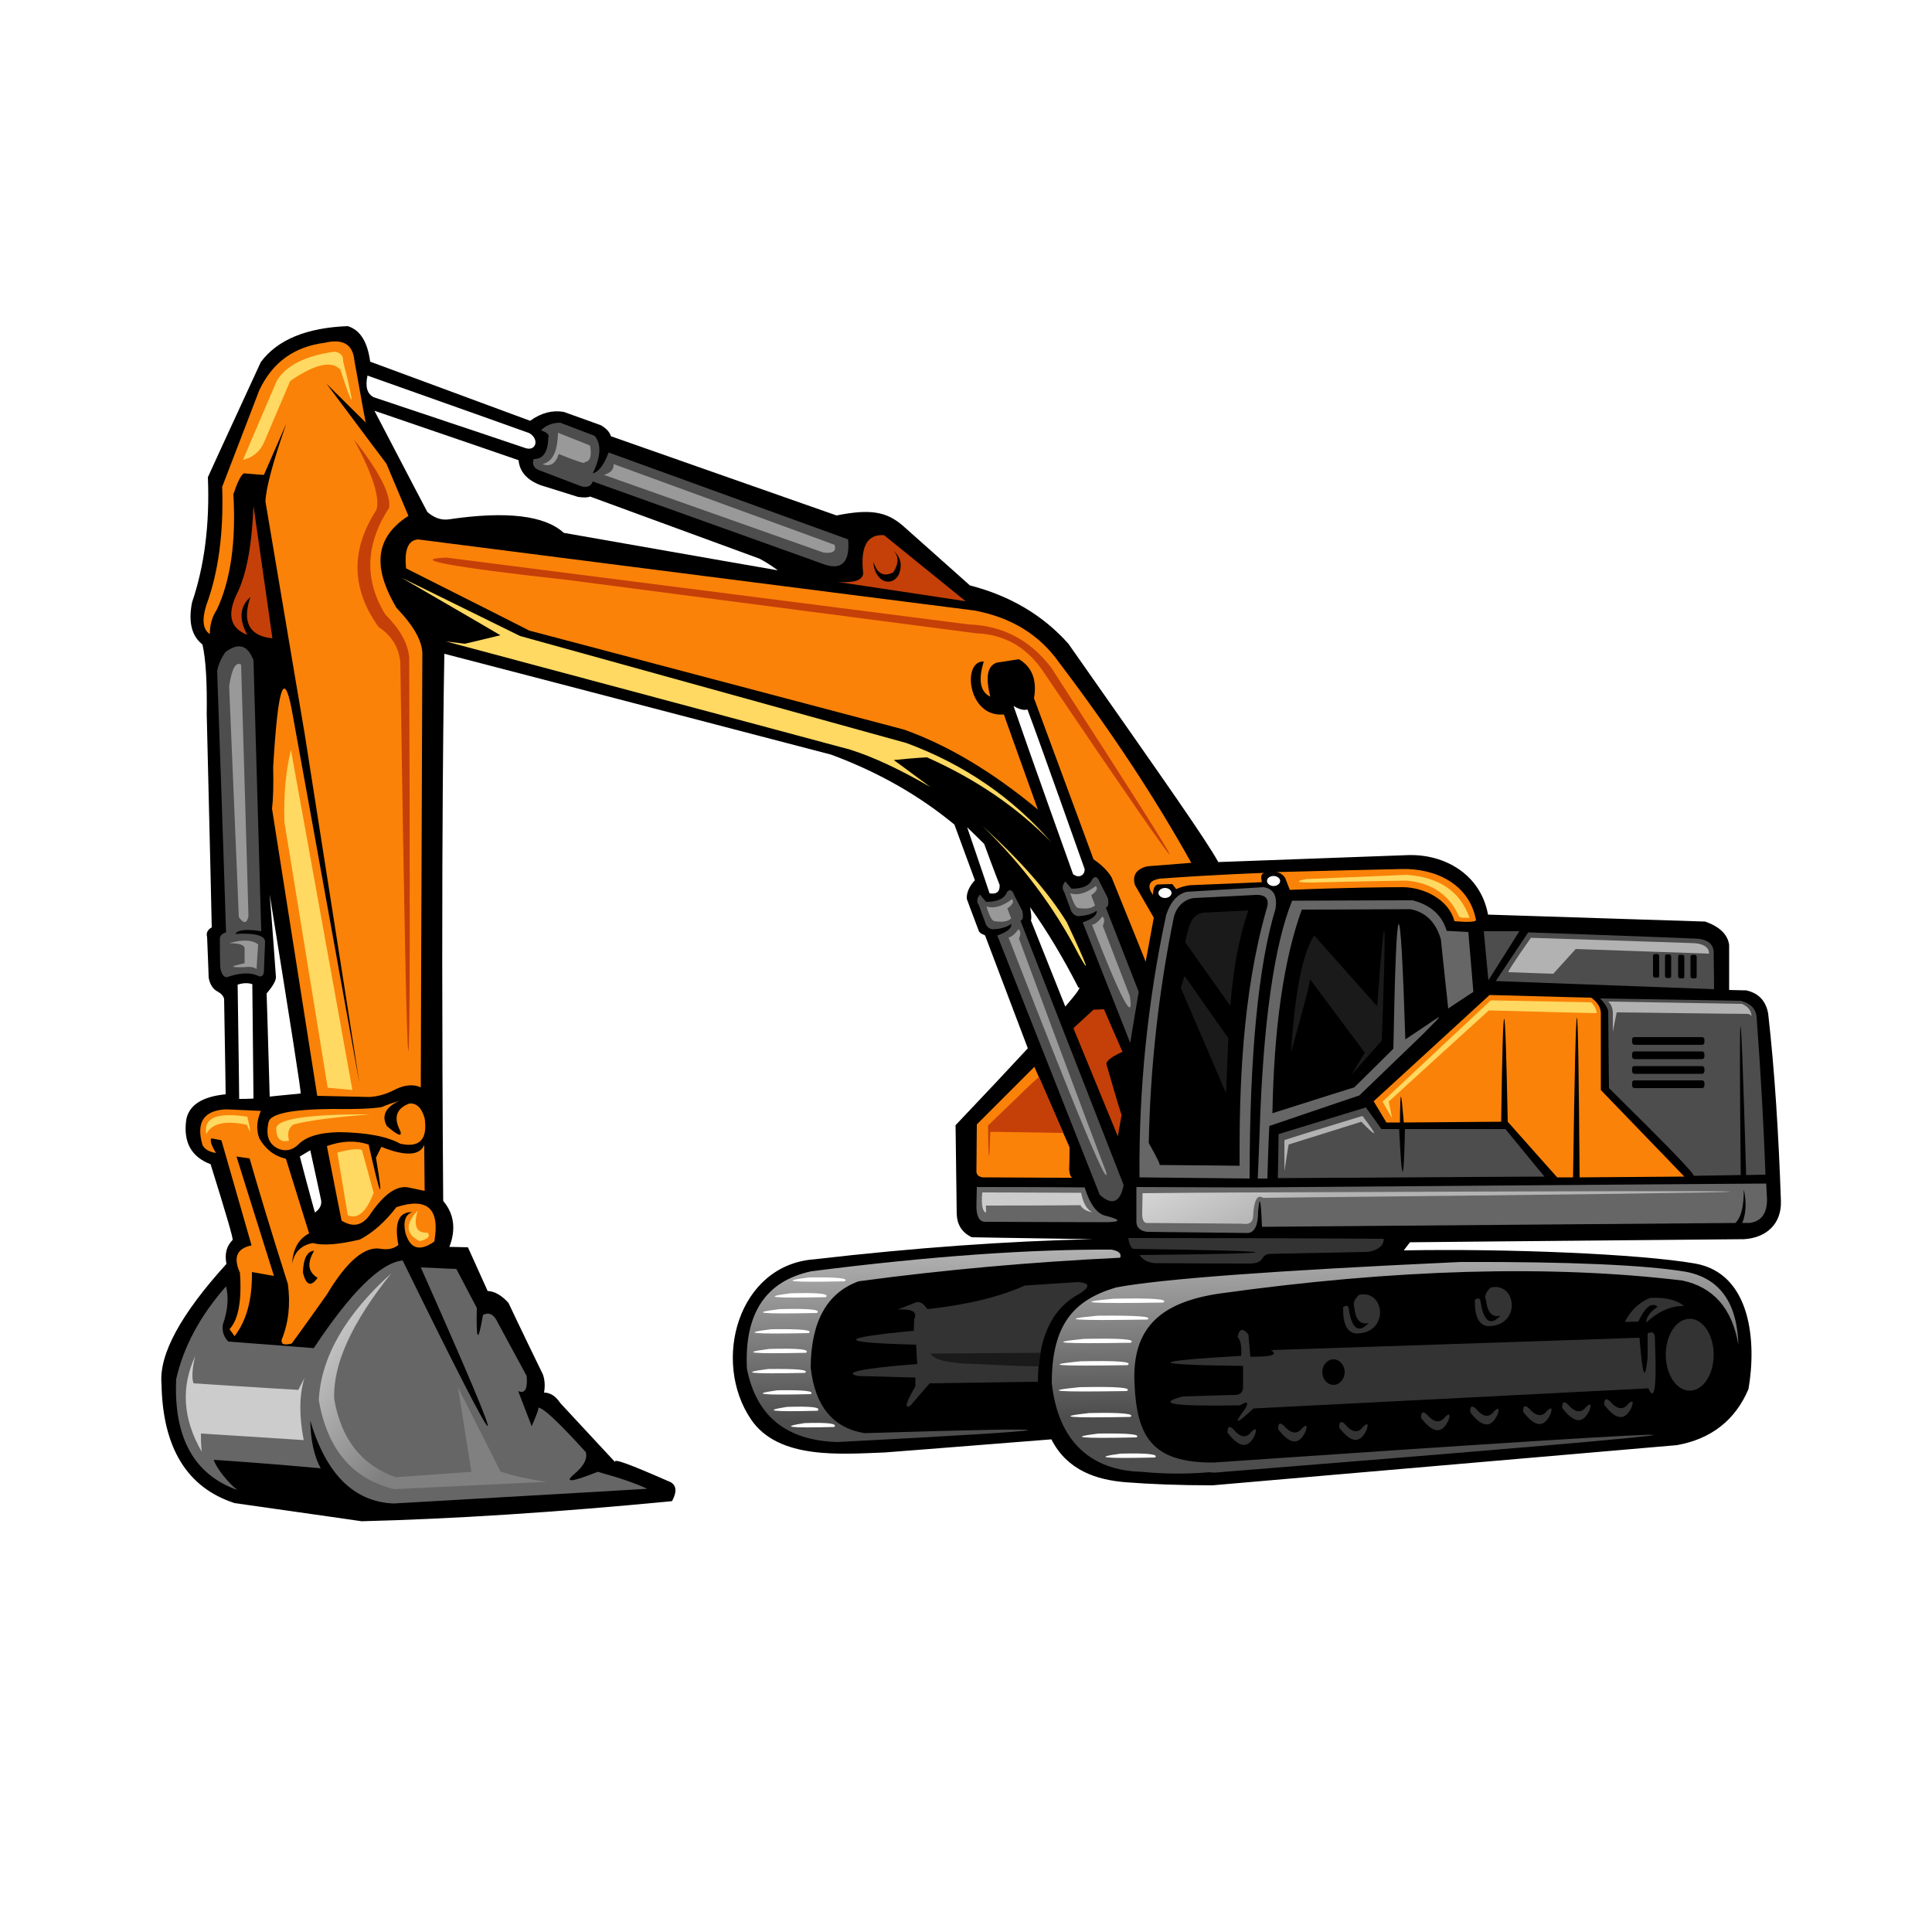 <svg xmlns="http://www.w3.org/2000/svg" xmlns:xlink="http://www.w3.org/1999/xlink" id="Layer_1" x="0px" y="0px" viewBox="0 0 500 500" style="enable-background:new 0 0 500 500;" xml:space="preserve"><style type="text/css">	.st0{fill-rule:evenodd;clip-rule:evenodd;fill:#FFFFFF;}	.st1{fill-rule:evenodd;clip-rule:evenodd;}	.st2{fill-rule:evenodd;clip-rule:evenodd;fill:#FA8208;}	.st3{fill-rule:evenodd;clip-rule:evenodd;fill:#666666;}	.st4{fill-rule:evenodd;clip-rule:evenodd;fill:#FFD961;}	.st5{fill-rule:evenodd;clip-rule:evenodd;fill:#4D4D4D;}	.st6{fill-rule:evenodd;clip-rule:evenodd;fill:#333333;}			.st7{clip-path:url(#SVGID_00000170259195704433143610000007827128346276538535_);fill:url(#SVGID_00000155854355466045308540000005295538150995305404_);}	.st8{fill-rule:evenodd;clip-rule:evenodd;fill:#1A1A1A;}	.st9{fill-rule:evenodd;clip-rule:evenodd;fill:#B2B2B2;}	.st10{fill-rule:evenodd;clip-rule:evenodd;fill:#C44008;}	.st11{fill-rule:evenodd;clip-rule:evenodd;fill:#CCCCCC;}			.st12{clip-path:url(#SVGID_00000092416501891488912370000000486731927541444798_);fill:url(#SVGID_00000100378237203970023990000010814500754322018989_);}	.st13{fill-rule:evenodd;clip-rule:evenodd;fill:#999999;}			.st14{clip-path:url(#SVGID_00000176009827964683541330000010997473150301223554_);fill:url(#SVGID_00000101808624203134336660000002247908358177028535_);}</style><path class="st0" d="M115.5,129.6L115.5,129.6c7.8-1.2,14.4-1.4,19.8-0.8c-1.2-0.7-2.2-1.5-3-2.4c-0.9-1-1.6-2.2-2.1-3.4l-23.2-8 l7.5,14.4c0.1,0.1,0.3,0.2,0.4,0.2C115,129.6,115.2,129.6,115.5,129.6 M147.9,133.3l7.2,1.3l-2.7-1c-1.1,0.1-2.3,0.1-3.6-0.1 l-0.3-0.1l-0.3-0.1l-0.5-0.1L147.9,133.3z M119.7,175.4c-0.2,15.4-0.8,59.8-0.2,133.7c1.4,2.1,2.2,4.3,2.5,6.7 c0.1,0.7,0.1,1.5,0.1,2.2l1.9,0.1l1.3,2.8l4.1,9.1c0.6,0.2,1.2,0.5,1.8,0.8l0,0c1.4,0.8,2.7,1.9,3.9,3.2l0.4,0.5l0.3,0.6l8.9,18.5 l0.1,0.3l0.1,0.4c0.3,0.9,0.5,1.8,0.6,2.7c0,0,8.1,9.3,24.4,27.9c0,0-37.4,1-112.2,3c-14.9-6-21.7-17.8-20.5-35.6 c0.7-3.1,1.9-6.4,3.8-9.9c2.7-5.1,6.8-10.7,12.3-16.9c0-1.1,0.1-2.1,0.3-3.1c0.5-1.9,1.5-3.6,2.9-5l0.1-0.1c1.3-1.3-2.2,1.2-2.6-0.1 c-0.8-2.6-2-6.7-3.8-12.3c-2.5-1.3-4.4-3.2-5.7-5.5c-1.6-2.9-2.1-6.3-1.5-10.3l0-0.3c0.6-3.2,2.4-5.8,5.3-7.6c1.4-0.9,3-1.6,4.8-2.1 l-0.3-18.8c-1-0.7-1.8-1.5-2.4-2.6c-0.7-1.1-1.2-2.5-1.5-4l-0.1-0.3l0-0.4l-0.4-9.8c-0.6-2.2-0.2-4,1.2-5.6 c-0.1-1.9-0.2-5.6-0.3-11.5c-0.2-9.2-0.5-22.9-1-41.2v-0.2c0.1-3.8,0-7.2-0.2-10.1c-0.1-2-0.3-3.8-0.6-5.3c-1.4-1.6-2.4-3.4-3-5.6 c-0.6-2.5-0.6-5.4,0-8.6l0.1-0.3l0.1-0.4c3.1-8.8,4.3-19,3.9-30.6l0-1.2l0.5-1.1l13.7-29.8l0.2-0.5l0.3-0.4c2.7-3.6,6.4-6.4,11-8.3 c4.3-1.8,9.4-2.8,15.3-3l0.8,0l0.7,0.2c2.8,0.8,5,2.5,6.6,5.1c0.9,1.4,1.6,3.2,2.1,5.2l36.6,13.5c1.2-0.6,2.4-1.1,3.6-1.5 c2.1-0.6,4.3-0.7,6.5-0.3l0.4,0.1l0.4,0.1l9.7,3.5l0.5,0.2l0.4,0.3c1.1,0.7,2,1.4,2.7,2.3c0.2,0.2,0.4,0.5,0.6,0.8l55.4,19.4 c4.4-0.8,7.8-1,10.7-0.5c3.7,0.6,6.4,2.1,9.1,4.4l0.1,0.1l16.6,14.8c5.3,1.5,10,3.5,14.4,6.1c4.7,2.8,8.8,6.2,12.4,10.3l0.2,0.2 l0.2,0.2l8.4,12c17.3,24.7,25.2,36,29.1,42.3l46.2-1.7c6.1-0.2,12.1,1.5,16.9,5c3.5,2.6,6.2,6.1,7.8,10.5l52.6,1.7l0.7,0l0.6,0.2 c5.7,1.9,8.8,5.2,9.5,9.9l0.1,0.4v0.3v6.9l0.1,0l0.4,0.1c2.6,0.5,4.7,1.7,6.3,3.4l0,0c1.6,1.7,2.7,3.8,3.2,6.4l0.1,0.4 c0.8,7.6,1.5,15.5,2.1,23.6c0.5,8,1,16.4,1.2,25.3c0.1,4.3-1.2,7.8-3.8,10.5c-2.5,2.6-6.1,4.2-10.3,4.5h-0.3l-3.3,0 c4.2,3,6.9,7.5,8.5,12.6c0.5,1.8,0.9,3.6,1.2,5.5c0.1,14.7-4.8,23.7-14.7,26.9c0,0-46.8-4.4-140.4-13.2c1.9-2.4-32.7,2.4-103.8,14.3 c-9.3-6-13.8-15.1-13.4-27.6c0.4-2.1,1.1-4.2,1.9-6.2c2.1-5,5.5-9.4,10-12.5c3.6-2.5,8-4.1,13-4.5c11.3-1.3,22.3-2.4,32.9-3.2 c-0.3-1.1-0.5-2.2-0.6-3.5v-0.1l-0.3-23l0-2l1.4-1.4c3.7-3.9,7.2-7.5,10.4-10.9c2.3-2.4,4.3-4.6,6.3-6.7l-9.3-24.7l0,0 c-1-0.7-1.8-1.6-2.2-2.8l-0.1-0.2l-3.1-8.3l-0.3-0.7l0-0.7c-0.1-1.6,0.2-3.2,0.9-4.6v0c0.2-0.4,0.4-0.8,0.6-1.2l-3.9-10.7 c-4-3.2-8.3-6.2-12.9-8.8c-5-2.9-10.4-5.4-16.3-7.5L119.7,175.4z"></path><path class="st1" d="M71.4,252.7c-1-14.2-1.6-21.2-1.6-21.2c5.5,34.2,8.2,51.3,8,51.5c-5.4,0.5-8,0.8-8,0.8 C69.3,266,69,257.1,69,257.1C70.7,255.1,71.5,253.7,71.4,252.7 M81.5,313.8c1.3-0.9,1.8-2,1.6-3.2c0,0-0.9-4.3-2.8-12.9 c0,0-0.9,0.5-2.7,1.6C80.1,308.9,81.5,313.8,81.5,313.8z M266.6,234.8c4.5,6.3,8.6,13.2,12.5,20.8c0.8-0.3-0.3,1.3-3.4,4.9 l-8.9-22.3C267,237.7,266.9,236.6,266.6,234.8z M196.6,144.6c1.7,0.9,3.2,1.9,4.7,3c0,0-18.5-3.2-55.4-9.7 c-4.9-4.5-14.8-5.7-29.7-3.5c-2,0.3-3.9-0.4-5.6-1.9c0,0-4.6-8.7-13.7-26.2c24.9,8.5,37.3,12.8,37.3,12.8c0.3,3.1,2.3,5.2,5.8,6.5 c6.4,2,9.6,3,9.6,3c1.5,0.2,2.5,0.2,3.1-0.1C181.9,139.2,196.6,144.6,196.6,144.6z M114.7,310.8c-0.7-94.7,0.3-141.6,0.3-141.6 s32.4,8.4,100.1,26.1c12.4,4.6,22.8,10.6,31.9,18.1l5.3,14.4c-1.3,1.4-2.2,3.1-2.1,4.8c0,0,1,2.8,3.1,8.3c0.2,0.5,0.7,0.8,1.5,1.1 c0.1,0.2,0.1,0.2,0.1,0l0,0l11.1,29.3c-4.9,5.3-11.1,11.9-18.7,19.9c0,0,0.1,7.7,0.3,23c0.1,2.8,1.4,4.8,3.9,6 c0,0,10.4,0.2,31.3,0.5c-22.1,0.5-46.1,2.2-72,5.2c-19.8,1.4-26.7,26.4-16.4,41.5c7.1,10.4,23.3,8.9,34.5,8.5c0,0,14.4-1.1,43.2-3.4 c4.1,8.1,11.8,10.5,19.2,11.1c6.4,0.5,13.9,0.8,22.5,0.8c0,0,40.1-3.5,120.2-10.4c8.9-1.6,15.1-6.5,18.5-14.5 c2.1-12,0.8-29.9-13.8-32.5c-14.4-2.5-48.7-3.9-75.4-3.4c0,0,0.5-0.7,1.6-2.1c0,0,28.8-0.3,86.5-0.8c5.9-0.4,9.7-4.1,9.5-9.9 c-0.6-17.3-1.6-33.5-3.3-48.5c-0.6-3.3-2.5-5.3-5.7-6c0,0-1.5,0-4.4-0.1c0,0,0-3.9,0-11.7c-0.4-2.7-2.5-4.7-6.2-6 c0,0-18.7-0.6-56.2-1.8c-1.9-10.4-11.2-15.7-20.7-15.4l-49.1,1.8c-3.5-6.2-12.5-19-38.8-56.5c-6.5-7.3-15-12.4-25.5-15.1 c0,0-5.8-5.2-17.4-15.5c-4.1-3.5-8.2-4.4-17.1-2.6c0,0-18.8-6.6-58.4-20.5c-0.3-1.1-1.2-2-2.5-2.8c0,0-3.2-1.2-9.7-3.5 c-2.9-0.5-5.8,0.2-8.7,2.3c0,0-13.8-5.1-41.4-15.3c-0.7-5.2-2.6-8.2-5.8-9.2c-10.6,0.4-18.2,3.5-22.5,9.3 c-9.2,19.9-13.7,29.8-13.7,29.8c0.5,12.2-0.9,23-4.1,32.4c-1,5.1-0.1,8.7,2.7,10.9c0.9,4,1.2,10,1.1,18c0.9,36.6,1.3,55,1.3,55.2 c-1.1,0.6-1.5,1.5-1.2,2.5c0.3,7,0.4,10.5,0.4,10.5c0.3,1.7,1.1,3,2.3,3.6c0.9,0.5,1.5,1.1,1.7,1.9c0.3,16.5,0.4,24.7,0.4,24.7 c-6.1,0.6-9.5,2.8-10.2,6.6c-0.8,5.8,1.3,9.6,6.3,11.5c4,12.8,5.9,19.3,5.7,19.6c-1.6,1.6-2.1,3.6-1.6,6.2 c-11.9,13.1-17.5,23.5-16.8,31.1c0.3,16.5,6.6,26.8,18.9,30.8c21.9,3.1,32.9,4.7,32.9,4.7c23.5-0.6,50.3-2.3,80.3-5.2 c1.5-2.7,1.1-4.5-1-5.2c-9.8-4.3-14.3-6-13.7-4.9c-9.5-10.2-14.2-15.3-14.2-15.3c-1.2-1.8-2.6-2.7-4.2-2.7c0.3-1.7,0.2-3.3-0.3-4.7 c-6-12.3-8.9-18.5-8.9-18.5c-1.7-1.9-3.5-3-5.4-3.1c-3.4-7.5-5.1-11.3-5.1-11.3c-3.2-0.1-4.8-0.1-4.8-0.1 C118,318.3,117.6,314.2,114.7,310.8z"></path><path class="st2" d="M327.2,225.9c-0.8,0.2-1,1-0.6,2.4c0,0-6.3,0.3-18.8,0.8c-1.2,0.2-2.3,0.5-3.4,1c0,0-0.3-0.4-1-1.3 c0,0-1.3,0-3.8,0.1c-0.8,0.2-1.2,1.1-1.2,2.7c0,0-0.2-0.3-0.6-0.9c-0.8-1.8-0.1-2.9,2.3-3.3C314.9,226.3,327.2,225.9,327.2,225.9  M376.4,238.4c3.3,0.3,5.2,0.2,5.6-0.2c-1.7-9.5-10.6-13.5-19.2-13.3c-10.2,0.2-20.5,0.5-32.6,0.8c1,0.1,1.8,0.6,2.4,1.5 c0.8,2.1,1.2,3.1,1.2,3.1c14.3-0.6,25.5-0.7,29.4-0.7C368.7,229.7,375,232.9,376.4,238.4z"></path><path class="st3" d="M320.8,301.7c-0.1-19.6,0.6-44.2,7-66.5c0.8-2.4-0.1-3.7-2.8-3.6c0,0-5.3,0.3-15.8,0.8c-2.9,0.2-5,2.6-5.5,5.4 c-3.8,18.7-6,38-6.4,58c2.3,4.1,3.2,6,2.7,5.7C313.9,301.6,320.8,301.7,320.8,301.7 M294.9,304.7l28.5,0.3c0-31.7,2.2-55,6.7-69.8 c0.5-3.4-0.5-5.2-3.1-5.6c0,0-6.6,0.4-19.9,1.2c-2.4,0.6-4.2,2.6-5.3,6C297,259.1,294.7,281.9,294.9,304.7z M452.7,316.5l-1.8,0 c1-2.5,1.1-5.4,0.4-8.7c0,4.5-0.7,7.3-2.2,8.7l-122.5,1c-0.3-7.2-0.6-8.5-1-3.9c0,3.5-0.9,5.3-2.6,5.5c0,0-8.7-0.1-26.1-0.3 c-1.7-0.2-2.7-1-2.8-2.5c0,0,0-3,0-9.1c20.2,0.1,30.3,0.1,30.3,0.1c88.4-0.7,132.7-1,132.7-1c0.1,1.6,0.1,2.8,0.2,3.8 C457.4,313.2,456.4,316.1,452.7,316.5z M286.4,314.7c3.7,1,3.7,1.5,0.1,1.6c0,0-10.6,0-31.7-0.1c-1.3-0.1-2-1.3-2.1-3.6 c0,0,0-1.8,0.1-5.4c18.6,0,27.9,0.1,27.9,0.1C282.1,311.8,284,314.3,286.4,314.7z M363.7,269c10.3-6.8,11.1-8,4.5-1.3 c0,0-5.5,5.3-16.4,15.8c0,0-7.8,2.6-23.3,7.9c0,0-0.3,5.7-0.5,13.6c0,0-0.8,0-2.5,0c0,0,0.2-4.1,0.5-12.3 c0.9-28.3,3.8-48.2,8.4-59.6c20.8-0.1,31.2-0.1,31.2-0.1c4.6,1.2,7.6,3.8,8.8,7.9c3.7,0.2,5.6,0.3,5.6,0.3 c0.9,10.4,1.3,15.5,1.3,15.5c-4.3,2.8-6.5,4.3-6.5,4.3c-1.3-11.9-1.9-17.9-1.9-17.9c-1.3-4.4-3.9-7-7.8-7.8 c-18.8,0.1-28.2,0.1-28.2,0.1c-4.7,13-7.2,30.6-7.6,52.7c14.1-4.5,21.2-6.7,21.2-6.7c6.7-6.6,10.1-10,10.1-10 C361.4,229.2,362.4,228.4,363.7,269z"></path><path class="st2" d="M276.7,302.7c0.1,1.1,0.3,1.8,0.8,2.1c0,0-7.7,0-23.2-0.1c-1.2-0.2-1.7-0.8-1.6-1.9l0.1-11.8c0,0,5-5,14.9-14.9 c6,13.9,9.1,20.8,9.1,20.8C276.8,300.8,276.7,302.7,276.7,302.7 M274.2,171.6c13.5,17.8,24.8,35,34.1,51.7c0,0-3.8,0.3-11.4,0.9 c-2.8,0.7-3.9,2.3-3.2,4.8c0,0,1.6,2.8,4.9,8.5c0,0-0.7,3.8-2.1,11.4c0,0-2.9-7.3-8.8-21.8c-1-1.7-2.6-3.3-4.7-4.7 c0,0-5.1-13.9-15.4-41.7c0.8-4.7-0.5-8.1-3.9-10.1c0,0-1.9,0.3-5.8,0.9c-2.4,0.9-2.9,3.8-1.6,8.8c-2.6-1.2-3.2-4.3-1.7-9.1 c-5.7-0.3-4.2,14.6,5.2,13.7c0,0,2.9,8.2,8.8,24.6c-11.8-9.8-23.4-16.7-34.7-20.7l-96.9-25.6c0,0-10.6-5.4-31.9-16.1 c-0.5-4.8,0.5-7.3,3.1-7.5c96,12.3,144,18.4,144,18.4C261.7,159.8,269,164.2,274.2,171.6z M109.3,169.7 c-0.3,74.5-0.4,111.7-0.4,111.7c-1.8-0.8-3.9-0.7-6.3,0.4c-2.4,1.3-4.8,2-7,2.1c0,0-4.5-0.1-13.5-0.3c0,0-3.9-24.8-11.7-74.3 c0.3-2.4,0.4-6,0.3-10.9c1.2-20.1,2.7-25.2,4.7-15.3c0,0,5.9,32.4,17.6,97.1c0,0-4.7-30.2-14.2-90.6c0,0-3.4-19.9-10.1-59.8 c0.1-3.4,1.9-10.1,5.4-20.2c0,0-1.9,4.4-5.8,13.3c0,0-1.7-0.1-5.2-0.4c-0.8,0.5-1.7,2.4-2.7,5.4c0.7,12.3-0.7,22.3-4.3,29.9 c-1.2,1.8-1.8,3.9-1.8,6.3c-1.8-1.2-2.1-3.7-0.9-7.5c3.1-8.4,4.5-18.6,4.1-30.6c0,0,3.2-8.3,9.6-25c3.4-7.2,9-11.3,17-12.3 c4.6-1.1,7.2,0.4,7.6,4.5c2.1,11.8,3.1,17.2,3,16.2c-6.8-6.7-10.2-10.1-10.2-10.1C94.8,113.1,100,120,100,120 c3.8,9,5.7,13.5,5.7,13.5c-9.8,6.3-8.4,14.8-3.1,23.8C107.2,162.1,109.5,166.2,109.3,169.7z M95.4,296.2c3.2,14.3,3.9,15.4,1.9,3.4 c1.4-2.8,1.9-3.8,1.4-2.8c6.2,2.5,9.9,2.3,11.1-0.5c0,0,0,4,0.1,11.9l-3.8-0.8c-3.3-0.9-6.8,1.6-10.6,7.3c-2,2.6-4.3,2.9-7.1,1.2 c0,0-1.3-6.4-3.8-19.3C88.5,295.2,92.1,295.1,95.4,296.2z M105.9,285.6c1.8-0.2,3.2,1,4,3.8c0.8,5.5-1.3,7.7-6.3,6.6 c-3.4-1.9-8.7-2.9-15.9-3c-5.1,0.1-8.7,1.2-10.7,3.4c-1.4,1.2-2.9,1.6-4.7,1c-2.7-1.1-3.6-3.4-2.8-7c0.5-2.2,6-3.3,16.4-3.4 c6.4,0.1,10.7-0.1,12.9-0.5c1.4-0.6,2.9-1.1,4.5-1.6c-3.6,1.7-4.6,3.9-3.2,6.5c2.9,2.5,4,2.9,3.5,1.3 C101.8,289.3,102.5,286.9,105.9,285.6z M78.4,329.3c0.8,3.4,2.1,3.8,3.8,1.4c-2.5-1.5-2.8-3.8-0.9-7 C79.5,323.8,78.5,325.7,78.4,329.3z M64.6,299.8c-2.2-0.3-3.4-0.5-3.4-0.5s3.2,10.3,9.7,30.9c0,0-1.9-0.3-5.7-1 c0.1,7.1-1.4,12.6-4.5,16.6c0,0-0.4-0.6-1.3-1.8c2.3-2.5,3.2-7.4,2.7-14.6c-1.8-4-0.8-6.3,3-7.1c0,0-2.6-9.1-7.8-27.2 c0,0-0.9-0.2-2.6-0.5c-0.4,0.6,0,1.8,1.2,3.8c-1.8-0.3-3-1-3.5-2.1c-1.7-5.8,0.3-8.9,6-9.2c0,0,3,0.1,9.1,0.4 c-1.1,2.6-1.2,4.9-0.4,7.1c1.6,2.8,3.9,4.6,6.9,5.3c0,0,2,6.4,6,19.3c-2.7,1.4-4.2,4-4.4,7.9c0.5-3,2.3-4.8,5.3-5.4 c2.7,0.7,6.7,0.4,12.2-0.9c3.3-1.7,6.5-4.5,9.5-8.4c8-2.6,11.3,0.4,9.8,8.9c-3.8,2.7-6.3,1.9-7.5-2.3c-0.6-2.9,0-4.7,1.8-5.3 c-3.5-0.1-4.7,2.7-3.6,8.5c-1.1,0.9-2.6,1.3-4.5,1c-4.1-0.8-8.8,3.1-14,11.8c-6,8.5-9.1,12.7-9.1,12.7c-2,0.5-2.8,0.2-2.6-1 c1.8-4.4,2.3-9.2,1.6-14.4C69.6,316.9,66.4,306.1,64.6,299.8z M414.3,282.1c14.4,14.9,21.6,22.4,21.6,22.4l-27.1,0.2 c-0.4-55.1-0.9-55.1-1.7,0l-4.1,0c0,0-4.3-4.8-12.8-14.4l0,0c-0.7-35.5-1.2-35.5-1.7,0l-25.2,0.2c-0.7-8.3-0.9-9.5-1,0l-3.5,0 c0,0-1.1-1.8-3.3-5.5c20-18.3,30-27.5,30-27.5c17.6,0.5,26.3,0.7,26.3,0.7c1.7,1.2,2.5,2.6,2.5,4.1 C414.3,275.5,414.3,282.1,414.3,282.1z"></path><path class="st4" d="M377.6,237.2c0.3,0.3,1.2,0.4,2.7,0.3c-2.4-6.8-7.8-10.5-16.3-11.1c0,0-8.7,0.4-26,1.1 c-2.9,0.6-2.4,0.9,1.4,0.9c16.4-0.4,24.6-0.5,24.6-0.5C370.6,228.5,375.1,231.6,377.6,237.2 M385.3,261.5 c18.6,0.5,27.9,0.7,27.9,0.7c0-0.9-0.5-1.9-1.4-2.8c0,0-8.7-0.2-26-0.5c0,0-9.3,8.7-28,26.2c1.6,2.8,2.5,4.3,2.5,4.3 c-0.6-2.8-0.9-4.3-0.9-4.3C374.9,270.9,382.7,263.9,385.3,261.5z"></path><path class="st5" d="M423,272.1h17.5c0.3,0,0.6,0.3,0.6,0.6v0.8c0,0.3-0.3,0.6-0.6,0.6H423c-0.3,0-0.6-0.3-0.6-0.6v-0.8 C422.4,272.4,422.6,272.1,423,272.1 M423,275.9h17.5c0.3,0,0.6,0.3,0.6,0.6v0.8c0,0.3-0.3,0.6-0.6,0.6H423c-0.3,0-0.6-0.3-0.6-0.6 v-0.8C422.4,276.1,422.6,275.9,423,275.9z M423,279.6h17.5c0.3,0,0.6,0.3,0.6,0.6v0.8c0,0.3-0.3,0.6-0.6,0.6H423 c-0.3,0-0.6-0.3-0.6-0.6v-0.8C422.4,279.9,422.6,279.6,423,279.6z M423,268.4h17.5c0.3,0,0.6,0.3,0.6,0.6v0.8c0,0.3-0.3,0.6-0.6,0.6 H423c-0.3,0-0.6-0.3-0.6-0.6v-0.8C422.4,268.6,422.6,268.4,423,268.4z M434.8,247.1l0.6,0c0.2,0,0.5,0.2,0.5,0.5v5.2 c0,0.2-0.2,0.5-0.5,0.4l-0.6,0c-0.2,0-0.5-0.2-0.5-0.5v-5.2C434.4,247.2,434.6,247,434.8,247.1z M431.4,247l0.6,0 c0.2,0,0.5,0.2,0.5,0.5v5.2c0,0.2-0.2,0.5-0.5,0.4l-0.6,0c-0.2,0-0.5-0.2-0.5-0.5v-5.2C430.9,247.2,431.1,247,431.4,247z  M428.3,246.9l0.6,0c0.2,0,0.5,0.2,0.5,0.5v5.2c0,0.2-0.2,0.5-0.5,0.4l-0.6,0c-0.2,0-0.5-0.2-0.5-0.5v-5.2 C427.8,247.1,428,246.9,428.3,246.9z M438,247.1l0.6,0c0.2,0,0.5,0.2,0.5,0.5v5.2c0,0.2-0.2,0.4-0.5,0.4l-0.6,0 c-0.2,0-0.5-0.2-0.5-0.5v-5.2C437.5,247.3,437.8,247.1,438,247.1z M443.6,256c-37.6-1.4-56.5-2.1-56.5-2.1 c5.6-8.4,8.4-12.6,8.4-12.6c28.7,1,43.1,1.6,43.1,1.6c3.4,0.1,5.1,1.5,4.9,4.1C443.6,253,443.6,256,443.6,256z M385.2,253.7 c5.4-8.5,8-12.7,8-12.7s-3.1,0-9.2,0C384.8,249.4,385.2,253.7,385.2,253.7z M389.6,292.2c6.7,8.2,10.1,12.3,10.1,12.3 s-23,0.1-69,0.4c0,0,0.1-3.8,0.2-11.4c15.1-4.6,22.6-6.9,22.6-6.9c2.7,3.7,4,5.6,4,5.6h4.6c0.7,14.7,1.2,14.7,1.5,0H389.6z  M454.6,263.1c1.2,16.1,1.9,29.7,2.3,40.9l-5,0.1c-1.5-51.4-1.9-51.1-1.4,0l-12.2,0.2c0.5-0.3-6.8-7.8-21.9-22.7c0,0-0.1-6.7-0.2-20 c-0.3-1-1-2.1-2.1-3.2c24.3,0.4,36.4,0.6,36.4,0.6C453.1,259.7,454.4,261.1,454.6,263.1z"></path><path class="st6" d="M358.1,320.6c0.1,2.4-2.9,3.4-4.6,3.4c-3.2,0.1-11.4,0.2-24.7,0.5c-2.9,0.1-1.1,2.5-5.5,2.5 c-3.6,0-10.7,0-24.3-0.1c-1.8-0.1-3.2-0.8-4.1-2.1c40.5-0.4,40-1-1.6-1.6c-0.6-0.3-1.1-1.2-1.3-2.8 C334.6,320.4,358.1,320.6,358.1,320.6"></path><g>	<defs>		<path id="SVGID_1_" d="M223.8,370.9c58.6-1.8,56.2-1-7.1,2.3c-13.2-0.4-21-6.7-23.4-19c-0.7-14.3,4.9-22.7,16.7-25.2   c30.6-3.9,56.4-5.7,77.6-5.6c1.9,0.3,2.7,1,2.3,2.1c-22.9,1.1-45.5,3.1-67.7,6.1c-8.2,3-12.3,10.4-12.4,22.3   C210.9,363.9,215.6,369.6,223.8,370.9 M436.1,329.1c8.9,1.6,13.5,8,13.8,19c-1.6-9.5-6.5-15-14.5-16.7c-34.2-4.1-74.2-3-120,3.4   c-14.5,2.2-22.5,8.4-21.8,23.2c0.6,13.9,4.6,20.6,20.5,20.5c151.6-10.4,151.8-9.5,0.4,2.6c-0.5,0-1,0-1.4-0.1   c-5.8,0.5-11.7,0.5-17.6-0.1c-13.2-0.3-21.7-7.9-23.3-23c0-15.2,5.8-21.5,16.6-24.7c11.5-2.2,41.2-4.4,89.2-6.6   C406.4,326.5,425.8,327.4,436.1,329.1z"></path>	</defs>	<clipPath id="SVGID_00000147201437021231041510000005858859274544077475_">		<use xlink:href="#SVGID_1_" style="overflow:visible;"></use>	</clipPath>			<linearGradient id="SVGID_00000058584674416139073160000003955073240404643759_" gradientUnits="userSpaceOnUse" x1="-838.436" y1="1339.439" x2="-838.078" y2="1339.439" gradientTransform="matrix(-4.424 -212.176 509.331 -10.621 -685597.938 -163305.969)">		<stop offset="0" style="stop-color:#4D4D4D"></stop>		<stop offset="1" style="stop-color:#FEFEFE"></stop>	</linearGradient>			<polygon style="clip-path:url(#SVGID_00000147201437021231041510000005858859274544077475_);fill:url(#SVGID_00000058584674416139073160000003955073240404643759_);" points="  467,381.5 465.7,317.5 191.3,323.2 192.7,387.2  "></polygon></g><path class="st6" d="M337,369.6c1.1-1,1.4-0.8,0.9,0.8c-1.7,3.7-4,3.5-7.1-0.5c-0.1-1.5,0.4-1.9,1.4-1 C334.1,371.1,335.7,371.3,337,369.6 M352.8,369.2c1.1-1,1.4-0.8,0.9,0.8c-1.7,3.7-4,3.5-7.1-0.5c-0.1-1.5,0.4-1.9,1.4-1 C349.9,370.8,351.5,371,352.8,369.2z M374,366.7c1.1-1,1.4-0.8,0.9,0.8c-1.7,3.7-4,3.5-7.1-0.5c-0.1-1.5,0.4-1.9,1.4-1 C371.1,368.2,372.7,368.4,374,366.7z M386.7,365.2c1.1-1,1.4-0.8,0.9,0.8c-1.7,3.7-4,3.5-7.1-0.5c-0.1-1.5,0.4-1.9,1.4-1 C383.8,366.8,385.4,367,386.7,365.2z M400.4,365.1c1.1-1,1.4-0.8,0.9,0.8c-1.7,3.7-4,3.5-7.1-0.5c-0.1-1.5,0.4-1.9,1.4-1 C397.5,366.6,399.1,366.8,400.4,365.1z M410.5,364.1c1.1-1,1.4-0.8,0.9,0.8c-1.7,3.7-4,3.5-7.1-0.5c-0.1-1.5,0.4-1.9,1.4-1 C407.6,365.6,409.2,365.8,410.5,364.1z M421.4,363.3c1.1-1,1.4-0.8,0.9,0.8c-1.7,3.7-4,3.5-7.1-0.5c-0.1-1.5,0.4-1.9,1.4-1 C418.5,364.8,420.1,365,421.4,363.3z M437.3,341.3c3.4,0,6.2,4.1,6.2,9.3s-2.8,9.3-6.2,9.3c-3.4,0-6.2-4.1-6.2-9.3 S433.9,341.3,437.3,341.3z M424,342c1.8-3.8,3.5-5.1,5-3.8c-1.9,1.2-2.9,2.6-3,4.1c3.3-3,6.5-4.4,9.8-4.3c-1.8-1.6-4.8-2.3-8.8-2.1 c-2.9,1.2-5,3.3-6.5,6.2C422.8,342.1,424,342,424,342z M350.5,338.4c0.3,3.2,1.6,4.5,3.7,4c-2.5,2.7-4.3,1.6-5.1-3.4 c-0.1-1.1-0.6-1.4-1.5-0.7c-0.1,4.3,1,6.5,3.3,6.8c8.8,0.1,7.6-11.5,0.8-10C350.5,336.2,350.1,337.4,350.5,338.4z M384.6,336.5 c0.3,3.2,1.6,4.5,3.7,4c-2.5,2.7-4.3,1.6-5.1-3.4c-0.1-1.1-0.6-1.4-1.5-0.7c-0.1,4.3,1,6.5,3.3,6.8c8.8,0.1,7.6-11.5,0.8-10 C384.5,334.4,384.1,335.5,384.6,336.5z M323.9,370.5c1.1-1,1.4-0.8,0.9,0.8c-1.7,3.7-4,3.5-7.1-0.5c-0.1-1.5,0.4-1.9,1.4-1 C321,372.1,322.6,372.3,323.9,370.5z"></path><path class="st6" d="M345.1,351.8c1.6,0,2.9,1.5,2.9,3.3c0,1.8-1.3,3.3-2.9,3.3c-1.6,0-2.9-1.5-2.9-3.3 C342.2,353.3,343.5,351.8,345.1,351.8 M424.3,346.2c0.8,10,1.4,11.7,2.1,5.1c0-4.1,0-6.2,0-6.2c1.4-0.7,2-0.1,1.9,1.9 c0.5,11.9-0.1,16-1.7,12.3c-68.1,3.5-102.2,5.2-102.2,5.2c-4.6,4.3-5.3,4.3-2.1,0c0.9-1.7,0.5-1.9-1.4-0.8 c-17.1,0.3-22-0.4-14.8-2.3c9.2-0.3,13.9-0.4,13.9-0.4c1.2-0.2,1.7-0.9,1.7-2.1c0-3.6,0-5.4,0-5.4c-24.9-0.3-25-1.2-0.5-2.6 c0.2-2.3-0.1-4-0.9-4.9c0.4-2.2,1.4-2.4,2.8-0.6c0.3,3.8,0.5,5.7,0.5,5.7c5.5,0.1,7.3-0.5,5.3-1.7 C392.5,347.3,424.3,346.2,424.3,346.2z"></path><path class="st6" d="M278.2,335.5c-6.3,3.9-9.5,11.2-9.6,22.1c0,0-9.3,0.1-28,0.4c0,0-1.7,1.9-5,5.8c-1.6,0.9-1.2-0.8,1.3-5 c0-2.3,0-3.1,0-2.3c0,0-5-0.1-14.9-0.4c-4-0.9,1.2-2,15.4-3.1c-0.1-0.9-0.2-2.6-0.3-5c-20.5-0.5-20.7-1.7-0.6-3.6c0,0,0-1,0.1-3 c0.9-1.9-0.5-2.7-4.3-2.5c0,0,1.6-0.6,4.9-1.9c0.9-0.2,1.9,0.4,2.8,1.8c10.1-1.1,18.5-3.1,25.2-6.1c0,0,4.6-0.3,13.7-0.9 C282.5,332,282.2,333.3,278.2,335.5"></path><path class="st8" d="M269.3,350.1c-0.2,1.1-0.3,2.3-0.5,3.5c-3.2,0-8.5-0.2-16-0.6c-7-0.1-11.1-1-12-2.7L269.3,350.1z"></path><path class="st0" d="M294.1,372c-14.6,0.3-17.9,0-9.8-1C292.1,370.9,295.3,371.2,294.1,372 M292.5,366.7c-16.1,0.3-19.6,0-10.7-1 C290.3,365.5,293.9,365.9,292.5,366.7z M291.6,360c-18.3,0.3-22.3,0-12.2-1C289,358.8,293.1,359.1,291.6,360z M291.8,353.3 c-18.3,0.3-22.3,0-12.2-1C289.2,352.1,293.3,352.4,291.8,353.3z M292.6,347.5c-18.1,0.3-22.1,0-12.1-1 C290.1,346.3,294.1,346.6,292.6,347.5z M296.9,341.5c-19.3,0.3-23.5,0-12.8-1C294.2,340.4,298.5,340.7,296.9,341.5z M301,337.1 c-19.3,0.3-23.5,0-12.8-1C298.3,335.9,302.6,336.2,301,337.1z M218.6,331.6c-14,0.3-17.1,0-9.3-1 C216.7,330.5,219.8,330.8,218.6,331.6z M213.7,335.7c-13.7,0.3-16.8,0-9.1-1C211.8,334.5,214.8,334.8,213.7,335.7z M211.4,339.8 c-14.5,0.3-17.7,0-9.7-1C209.4,338.6,212.6,338.9,211.4,339.8z M209.3,345c-14.5,0.3-17.8,0-9.7-1 C207.3,343.9,210.5,344.2,209.3,345z M208.6,350.1c-14.2,0.3-17.3,0-9.5-1C206.6,348.9,209.7,349.2,208.6,350.1z M208.3,355.3 c-14.2,0.3-17.3,0-9.5-1C206.4,354.2,209.5,354.5,208.3,355.3z M209.8,360.8c-12.9,0.3-15.7,0-8.6-1 C208.1,359.7,210.9,360,209.8,360.8z M211.6,365.1c-11.8,0.3-14.4,0-7.9-1C210,363.9,212.6,364.2,211.6,365.1z M215.9,369.3 c-11.6,0.3-14.2,0-7.7-1C214.3,368.1,216.8,368.4,215.9,369.3z M298.9,377.2c-13.3,0.3-16.2,0-8.9-1C297,376,300,376.4,298.9,377.2z "></path><path class="st9" d="M452.4,262.4c0.4,0.1,0.7,0.3,0.9,0.6c-0.1-1.5-0.9-2.5-2.5-3.2c0,0-11.5-0.2-34.6-0.6c0.7,0.6,1.1,1.5,1.2,2.8 c0,3.4,0,5,0,5c0.7-3.4,1-5,1-5C441,262.3,452.4,262.4,452.4,262.4 M352.6,288.8c4.1,5.4,4,5.9-0.3,1.5c0,0-6.3,2-18.8,5.9 c0,0-0.4,2.3-1.1,6.9c0,0,0-2.7,0-8C332.4,295,339.1,292.9,352.6,288.8z M407.8,245.6c23,0.8,34.5,1.2,34.5,1.2 c0-1.5-1.2-2.5-3.7-2.7c0,0-14.1-0.5-42.4-1.4c-4.3,6.1-6.2,9.1-5.8,8.9c7.7,0.3,11.6,0.4,11.6,0.4 C405.8,247.8,407.8,245.6,407.8,245.6z"></path><path class="st5" d="M294.7,256.7l-8.5-21.8c0.6-0.2,0.8-1,0.5-2.5c0,0-0.7-1.4-2.1-4.1c-0.5-1.4-1.2-1.7-1.9-0.8 c-0.7,1.7-2.5,2.5-5.4,2.5c0,0-0.5-0.6-1.6-1.9c-0.8,1-0.9,1.9-0.3,2.7c1.2,3.3,1.8,4.9,1.8,4.9c0.4,0.8,1,1.3,1.8,1.4 c2.2-0.1,3.8-0.6,4.8-1.4c0.2,1.1-1,2.1-3.6,3l12.3,31.2C293.3,265.1,294,260.7,294.7,256.7 M60.9,241.7c0.7-1.1,3-1.3,6.7-0.7 c0,0-0.6-22.1-2-70.1c-1.5-4-3.9-4.7-7.3-2.1c-1.2,1.8-1.9,3.5-2.1,4.9c1.6,45.1,2.3,67.6,2.3,67.6c-1.1,0.3-1.6,0.9-1.6,1.7 c0,5,0.1,7.4,0.1,7.4c0.3,1.7,0.9,2.5,1.7,2.5c3.5-1.2,6.2-1.3,8.2-0.3c0.8,0.3,1.3-0.1,1.4-1.2l0.3-7.7 C68.6,242.1,65.9,241.4,60.9,241.7z M219.5,139.6c0.5,5.8-1.6,8-6.1,6.5c0,0-20-7.2-60-21.5c-0.4,1.2-1.3,1.6-2.8,1.3 c0,0-3.8-1.4-11.3-4.3c-1.2-0.5-1.6-1.5-1.2-2.8c2.5,0,3.7-1.8,3.8-5.5c0.3-0.8-0.3-1.4-1.9-1.9c1.2-1.3,2.9-2,5-2 c6,2.3,8.9,3.4,8.9,3.4c1.8,2.2,1.6,5.4-0.5,9.7c1.6-0.4,2.9-2.2,4.1-5.4C198.8,132.1,219.5,139.6,219.5,139.6z M284.6,309.2 c3.2,2.9,5.3,2,6.2-2.5c0,0-8.9-22.8-26.7-68.4c0.6-0.2,0.8-1,0.5-2.5c0,0-0.7-1.4-2.1-4.1c-0.5-1.4-1.2-1.7-1.9-0.8 c-0.7,1.7-2.5,2.5-5.4,2.5c0,0-0.5-0.6-1.6-1.9c-0.8,1-0.9,1.9-0.3,2.7c1.2,3.3,1.8,4.9,1.8,4.9c0.4,0.9,1,1.3,1.8,1.4 c2.2-0.1,3.8-0.6,4.8-1.4c0.2,1.1-1,2.1-3.6,3C275.8,286.9,284.6,309.2,284.6,309.2z"></path><path class="st4" d="M276.1,238.7c5.3,11.3,6.3,14.1,3.1,8.4c-6.3-12.2-14.5-23.2-24.9-33.3C264,222.6,271.3,230.9,276.1,238.7  M88.8,93.5c3.1,12.4,2.9,13.2-0.7,2.2c-2.2-2.5-6.6-1.5-13,2.9c0,0-2.2,5.2-6.6,15.5c-1.1,2.7-3,4.3-5.6,4.9c0,0,2.9-6.9,8.8-20.6 c2.5-3.9,7.5-6.4,15-7.4C88.2,91.3,88.9,92.1,88.8,93.5z M90,314.5c2.6,1.1,4.8-0.8,6.7-5.8c0,0-1-3.7-3-11 c-0.6-0.5-2.8-0.4-6.4,0.6C89.1,309.1,90,314.5,90,314.5z M84.8,281.5c4.3,0.4,6.4,0.6,6.4,0.6s-5.3-29.3-15.9-88 c-1.3,5.1-1.9,11.4-1.7,18.6C81.1,258.6,84.8,281.5,84.8,281.5z M64,289c1,4.2,1,4.9-0.1,2.1c-5.6-1.2-9.1-0.4-10.5,2.4 C52.6,289.3,56.1,287.8,64,289z M76,291c3.9-1,10.5-1.9,19.8-2.6c-16.8-0.1-24.9,1.3-24.3,4c0.1,2.4,1.2,3.3,3.3,2.8 C74.3,293.2,74.7,291.8,76,291z M110.7,319c0.7,1,0,1.7-2.1,2.2c-3.6-1.8-3.8-4.4-0.5-7.9C106.9,317.3,107.8,319.2,110.7,319z  M239.9,196c12.6,5.6,23.3,12.9,32.1,21.9c-9.9-11.4-22.3-20-37.4-25.6c0,0-33.3-9.2-100-27.7c0,0-10.2-5-30.7-15.1 c17.1,9.9,25.6,14.9,25.6,14.9c-6.1,1.5-9.2,2.2-9.2,2.2c-3.3-0.4-4.9-0.6-4.9-0.6c69.7,18.6,104.6,28,104.6,28 c6,1.9,12.9,5.1,20.8,9.7c-6.3-4.7-9.5-7-9.5-7C237.1,196.1,239.9,196,239.9,196z"></path><path class="st0" d="M258.7,229c0.1,1.7-0.7,2.5-2.6,2.2c0,0-1.9-5.7-5.8-17.1c2.9,2.8,4.4,4.3,4.4,4.3 C257.3,225.5,258.7,229,258.7,229 M280.7,224.9c0.1,1.7-1.6,2.5-3,1.3c0,0-11.5-32.1-15.4-43.5c2.4,1.5,3.6,0.9,3.6,0.9 C268.6,190.7,280.7,224.9,280.7,224.9z M65.6,284.3c-0.2-19.7-0.3-29.6-0.3-29.6c-1.2-0.4-2.4-0.3-3.8,0.1 c0.3,19.7,0.4,29.6,0.4,29.6C64.4,284.4,65.6,284.3,65.6,284.3z M137,112.1c2.7,1.6,1.7,4.9-1.2,3.8c0,0-13-4.4-39.1-13.1 c-1.7-0.9-2.2-2.7-1.6-5.6C123.1,107.1,137,112.1,137,112.1z"></path><path class="st3" d="M154.7,380.9c5.8,1.6,10.1,3.1,12.8,4.4c0,0-21.9,1.3-65.6,3.8c-10.3-0.4-17.5-7.6-21.6-21.4 c0.1,5.1,1,9.2,2.7,12.3c0,0-13.8-1.3-27.7-2.2c0.7,2.1,3.5,5.7,6.1,7.8c-11.2-4-16.5-13.6-15.8-28.7c1.9-8.4,6.2-16.4,12.9-24 c0.7,2.8,0.5,6.1-0.8,9.8c-0.3,1.8,0.2,3.3,1.4,4.5c14.8,1.1,22.1,1.7,22.1,1.7c9.6-14.5,17.3-22.1,23-22.7 c27.7,56.5,29.3,57.1,4.7,1.8c6.1,0.3,9.2,0.4,9.2,0.4c3.5,6.7,5.3,10.1,5.3,10.1c-0.2,8.7,0.3,9.3,1.6,1.8c1.4-0.7,2.5-0.3,3.4,1.2 c5.3,9.8,7.9,14.6,7.9,14.6c0.3,3.4-0.5,4.7-2.2,3.9c2.3,6,3.5,9.1,3.5,9.1c1.5-3.4,2-5,1.6-4.8c1.2-0.2,5.3,3.7,12.4,11.5 c0.5,1.7-0.5,3.6-3,5.7C145.9,383.8,147.9,383.6,154.7,380.9"></path><path class="st10" d="M290.3,288.4c-0.7,3.8-1,5.7-1,5.7s-3.8-9.3-11.5-28c0,0,1.7-1.6,5.2-4.8c0,0,0.9,0,2.7-0.1l4.8,11 c-3.1,1.4-4.5,2.6-4.1,3.4C289.1,285,290.4,289.3,290.3,288.4 M64.8,154.5c-2.2,6.5-0.3,10.1,5.7,10.7c0,0-1.6-11.4-4.9-34.3 c-0.4,10.2-1.8,17.8-4.3,22.8c-2.6,5.4-1.7,8.9,2.7,10.6C61.8,160.3,62,157,64.8,154.5z M232.6,148.7c1-2.5,0.5-4.6-1.5-6.3 c1.5,1.4,1.6,3.3,0.1,5.7c-2.5,1.3-4.2,0.4-5.2-2.8C226.3,150.7,230.8,152.1,232.6,148.7z M228.8,138.5 c14.1,11.4,21.1,17.1,21.1,17.1s-11-1.7-33.1-5c4.2,0.3,6.4-0.4,6.6-2.2C222.6,141.5,224.4,138.2,228.8,138.5z M105.9,170.2 c0.5,135.3-0.3,135.7-2.3,1.2c-0.4-3.9-2.3-7-5.6-9.1c-7.1-9.9-7.3-20-0.6-30.3c1-3.1-0.9-9.1-5.8-18.3c6.6,8.4,9.6,14.3,9.1,17.7 c-6.1,9.4-6.5,18.6-1,27.6C103.5,162.8,105.6,166.5,105.9,170.2z M272,172.7c41.4,63.9,40.9,64.5-1.6,1.7 c-4.3-6.7-10.2-10.2-17.7-10.5c0,0-35.2-4.6-105.7-13.8c-30.7-3.4-41.2-5.4-31.5-5.8c90.1,11.5,135.2,17.3,135.2,17.3 C259.5,161.9,266.5,165.6,272,172.7z M268.9,278.7l6.3,14.5l-18.9-0.3c-0.3,8.9-0.5,8.4-0.6-1.6c0,0,3.8-3.7,11.4-11L268.9,278.7z"></path><path class="st11" d="M279.6,311.9c0.6,1.1,2,1.7,3.1,1.8c-1.4-0.6-2.4-2.3-2.9-5c-17-0.1-25.6-0.1-25.6-0.1c-0.3,3.3,0.1,5,1,5.2 c0-1.3,0-1.9-0.2-1.8C271.8,312,279.6,311.9,279.6,311.9"></path><path class="st11" d="M78.8,356.6c-1.4,4.5-1.4,9.9-0.2,16.1c0,0-8.9-0.6-26.6-1.7c0,1.1,0,2.7,0.2,4.7c-4.9-8.5-5.4-16.7-1.7-24.7 c-0.8,3.4-0.9,5.8-0.4,7c18.1,1.2,27.1,1.7,27.1,1.7C78.3,357.6,78.8,356.6,78.8,356.6"></path><g>	<defs>		<path id="SVGID_00000014599566445684867490000005832122179362361273_" d="M129.5,380.8c3.1,1.1,7.1,2,12,2.7   c0,0-13.1,0.6-39.4,1.9c-10.9-2.6-17.4-10.3-19.6-23.1c0.6-11.1,6.9-22.1,18.8-32.8c-10.2,12.7-15.2,23.6-14.8,32.6   c1.8,10.4,7.1,17.1,15.9,20.2c13.1-0.9,19.6-1.4,19.6-1.4c-2.3-14.6-3.5-21.9-3.5-21.9C125.9,373.6,129.5,380.8,129.5,380.8"></path>	</defs>	<clipPath id="SVGID_00000086680896928416511370000002796487352382037416_">		<use xlink:href="#SVGID_00000014599566445684867490000005832122179362361273_" style="overflow:visible;"></use>	</clipPath>			<linearGradient id="SVGID_00000036251098771479956650000006907587917008779405_" gradientUnits="userSpaceOnUse" x1="-838.48" y1="1339.514" x2="-838.22" y2="1339.514" gradientTransform="matrix(-182.477 -160.069 155.498 -177.267 -361178.844 103598.477)">		<stop offset="0" style="stop-color:#808080"></stop>		<stop offset="1" style="stop-color:#FEFEFE"></stop>	</linearGradient>			<polygon style="clip-path:url(#SVGID_00000086680896928416511370000002796487352382037416_);fill:url(#SVGID_00000036251098771479956650000006907587917008779405_);" points="  169.3,353.9 108.2,300.3 54.8,361.2 115.9,414.8  "></polygon></g><path class="st0" d="M329.6,226.7c0.9,0,1.7,0.6,1.7,1.3c0,0.7-0.8,1.3-1.7,1.3c-0.9,0-1.7-0.6-1.7-1.3 C327.9,227.3,328.6,226.7,329.6,226.7 M301.5,229.8c0.9,0,1.7,0.6,1.7,1.3c0,0.7-0.8,1.3-1.7,1.3s-1.7-0.6-1.7-1.3 C299.8,230.4,300.6,229.8,301.5,229.8z"></path><path class="st8" d="M305.6,255.7c0.6-2.1,1-3.1,1-3.1c7.5,10.7,11.3,16.1,11.3,16.1c-0.4,9.5-0.6,14.2-0.6,14.2 C309.5,264.7,305.6,255.7,305.6,255.7 M357.6,269.3c1.3-34.6,0.9-37.5-1.2-8.9c0,0-5.4-6.1-16.3-18.3c-3,4.6-5,14.7-6,30.3 c3.5-12.4,5.1-18.7,4.9-19c9.5,12.7,14.2,19,14.2,19c-2.3,3.9-3.5,5.8-3.5,5.8C355,272.3,357.6,269.3,357.6,269.3z M306.7,243.8 c7.8,11,11.7,16.5,11.7,16.5c0.8-9.8,2.3-18,4.7-24.7c-7.8,0.4-11.7,0.6-11.7,0.6C307.9,236.7,307.6,240.4,306.7,243.8z"></path><path class="st13" d="M213.1,143c2.4,0.3,3.4-0.3,2.9-2c0,0-19.1-7-57.2-20.9c0.1,1.4-0.8,2.3-2.5,2.8 C194.2,136.3,213.1,143,213.1,143 M282.4,231.7c1.4-1,1.8-1.8,1.2-2.4c-2.5,1.9-4.7,2.5-6.6,1.9c0.8,2.6,1.5,3.8,2.1,3.8 c2,0.3,3.4,0.1,4.3-0.7C282.7,232.5,282.4,231.7,282.4,231.7z M263.6,240.5c0.6,0.5,0.6,1.3,0.1,2.4c0,0,17.9,48.4,22.6,60.5 c1.1,7.2-17.7-41.3-25.3-60.8C261.6,242.6,262.5,241.9,263.6,240.5z M260.7,235.1c1.4-1,1.8-1.8,1.2-2.4c-2.5,1.9-4.7,2.5-6.6,1.9 c0.8,2.6,1.5,3.8,2.1,3.8c2,0.3,3.4,0.1,4.3-0.7C261,235.9,260.7,235.1,260.7,235.1z M285.3,237.2c0.6,0.5,0.6,1.3,0.1,2.4 c0,0,2.3,6.1,7,18.2c1.1,7.2-2.2,1-9.8-18.5C283.3,239.3,284.2,238.6,285.3,237.2z M66.8,244.4c-0.3,4.2-0.4,6.4-0.4,6.4 c-0.6-0.5-1.7-0.7-3.2-0.5c-3.8,0.1-3.8-0.2,0.1-1c0,0,0-1.2,0-3.7c0.1-1-1.2-1.5-4-1.5C62.8,243.1,65.2,243.2,66.8,244.4z  M61.8,237.3c1.2,1.8,2.1,1.8,2.5-0.2c0,0-0.6-21.7-1.9-65.1c-1.4-0.8-2.4,1-3.1,5.6C61,217.4,61.8,237.3,61.8,237.3z M152.7,115.3 c0.5,2.8,0,4.2-1.5,4.3c0.6,0.6-1.6-0.1-6.6-2.1c-0.8,2.5-2.2,3.4-4.2,2.6c2.6-0.6,3.9-3.2,4-8.1C150,114.2,152.7,115.3,152.7,115.3 z"></path><g>	<defs>		<path id="SVGID_00000023281055720837235400000013290944001378197378_" d="M326.4,308.6c161.7-0.7,161.9-0.3,0.5,1.4   c-1.5-1-2.4,0.6-2.6,4.8c-0.1,1.6-1,2.2-2.9,1.9c0,0-8.2-0.1-24.6-0.2c-0.7,0-1.1-0.7-1.2-1.9c0-0.1,0-2,0.1-5.8   C316.1,308.6,326.4,308.6,326.4,308.6"></path>	</defs>	<clipPath id="SVGID_00000016784513057778932830000008966095604363463041_">		<use xlink:href="#SVGID_00000023281055720837235400000013290944001378197378_" style="overflow:visible;"></use>	</clipPath>			<linearGradient id="SVGID_00000053540780238575930870000016916756947393113261_" gradientUnits="userSpaceOnUse" x1="-838.052" y1="1339.414" x2="-837.901" y2="1339.414" gradientTransform="matrix(-138.536 -272.089 446.47 -227.325 -713728.562 76747.641)">		<stop offset="0" style="stop-color:#B3B3B3"></stop>		<stop offset="1" style="stop-color:#FEFEFE"></stop>	</linearGradient>			<polygon style="clip-path:url(#SVGID_00000016784513057778932830000008966095604363463041_);fill:url(#SVGID_00000053540780238575930870000016916756947393113261_);" points="  491.9,315 448.6,229.9 291.9,309.7 335.2,394.8  "></polygon></g></svg>